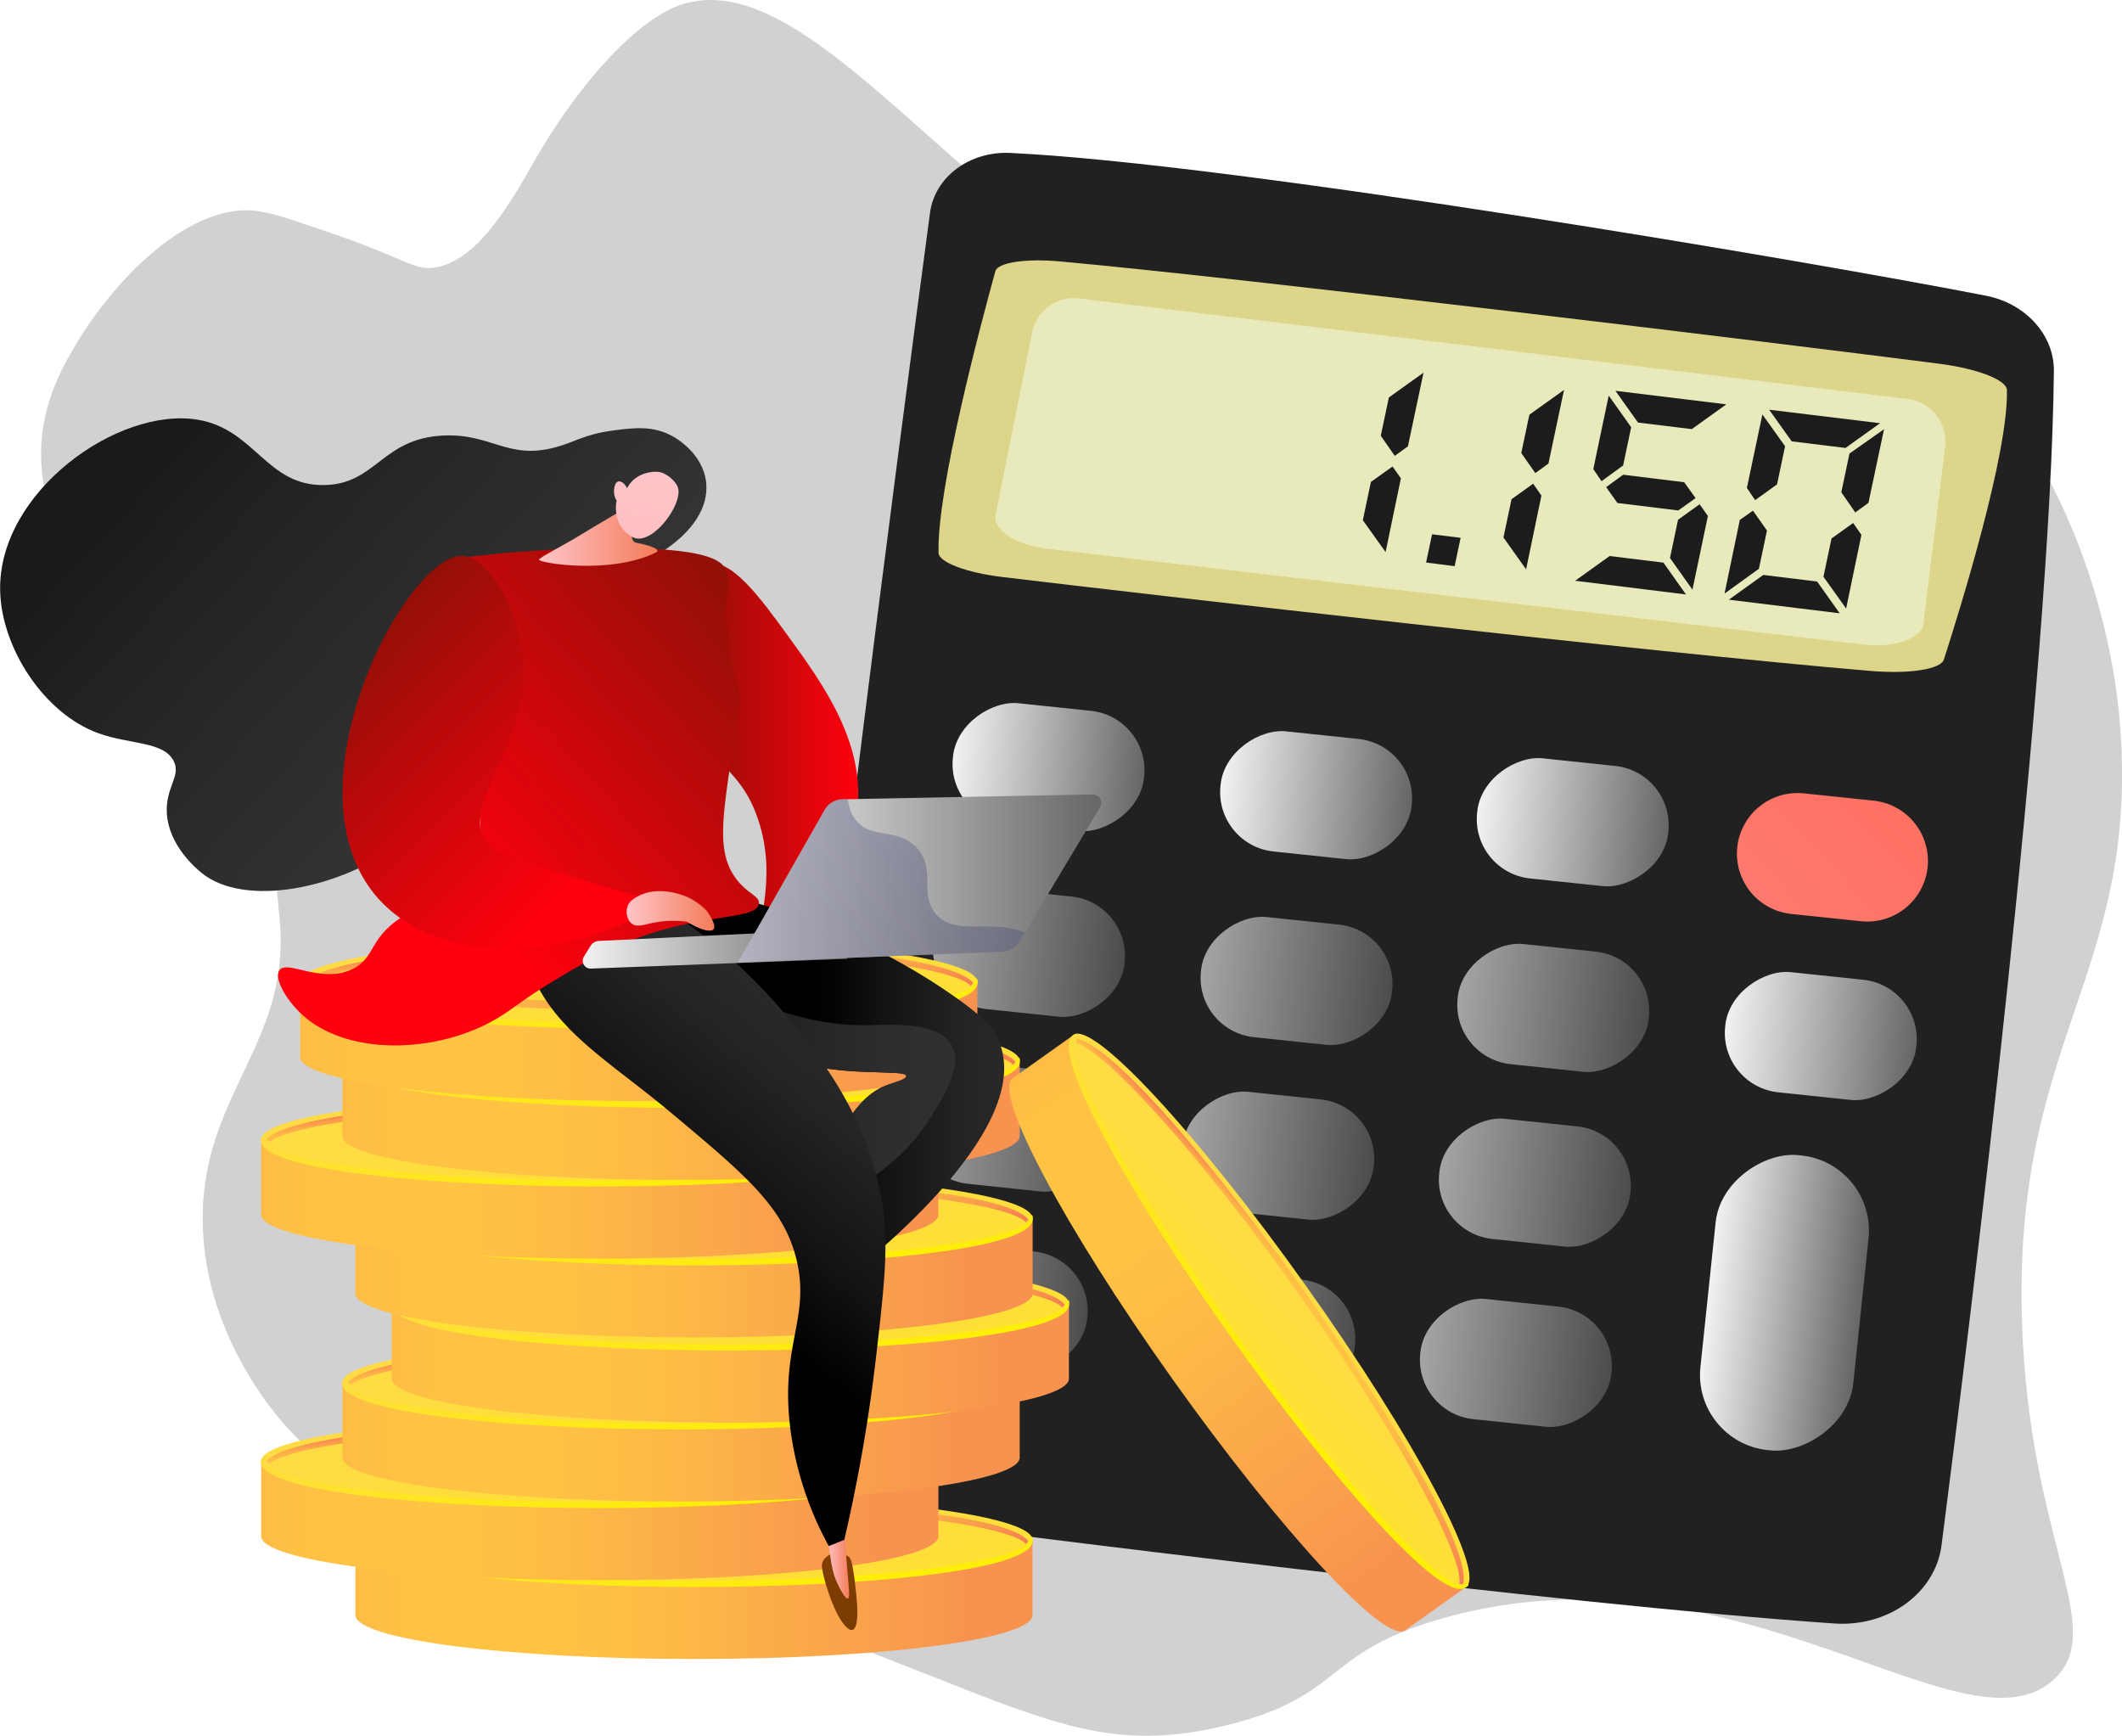 <svg xmlns="http://www.w3.org/2000/svg" xmlns:xlink="http://www.w3.org/1999/xlink" viewBox="0 0 872.05 713.23"><defs><linearGradient id="Nueva_muestra_de_degradado_9" x1="470.43" y1="498.21" x2="549.41" y2="498.21" gradientTransform="translate(1013.05 -28.34) rotate(90)" gradientUnits="userSpaceOnUse"><stop offset="0" stop-color="#f2f2f2"/><stop offset="1" stop-color="#666"/></linearGradient><linearGradient id="Nueva_muestra_de_degradado_9-2" x1="581" y1="498.21" x2="659.97" y2="498.21" gradientTransform="translate(1123.01 -127.35) rotate(90)" xlink:href="#Nueva_muestra_de_degradado_9"/><linearGradient id="Nueva_muestra_de_degradado_9-3" x1="687.05" y1="498.21" x2="766.02" y2="498.21" gradientTransform="translate(1228.48 -222.32) rotate(90)" xlink:href="#Nueva_muestra_de_degradado_9"/><linearGradient id="linear-gradient" x1="858.51" y1="472.69" x2="682.87" y2="679.79" gradientTransform="translate(59.79 -67.2) rotate(6)" gradientUnits="userSpaceOnUse"><stop offset="0" stop-color="#fe7062"/><stop offset="1" stop-color="#ff928e"/></linearGradient><linearGradient id="Nueva_muestra_de_degradado_9-4" x1="470.43" y1="574.93" x2="549.41" y2="574.93" gradientTransform="translate(1081.75 47.96) rotate(90)" xlink:href="#Nueva_muestra_de_degradado_9"/><linearGradient id="Nueva_muestra_de_degradado_9-5" x1="581" y1="574.93" x2="659.97" y2="574.93" gradientTransform="translate(1191.71 -51.05) rotate(90)" xlink:href="#Nueva_muestra_de_degradado_9"/><linearGradient id="Nueva_muestra_de_degradado_9-6" x1="687.05" y1="574.93" x2="766.02" y2="574.93" gradientTransform="translate(1297.18 -146.02) rotate(90)" xlink:href="#Nueva_muestra_de_degradado_9"/><linearGradient id="Nueva_muestra_de_degradado_9-7" x1="797.61" y1="574.93" x2="876.59" y2="574.93" gradientTransform="translate(1407.13 -245.03) rotate(90)" xlink:href="#Nueva_muestra_de_degradado_9"/><linearGradient id="Nueva_muestra_de_degradado_9-8" x1="470.43" y1="647.13" x2="549.41" y2="647.13" gradientTransform="translate(1146.4 119.77) rotate(90)" xlink:href="#Nueva_muestra_de_degradado_9"/><linearGradient id="Nueva_muestra_de_degradado_9-9" x1="581" y1="647.13" x2="659.97" y2="647.13" gradientTransform="translate(1256.36 20.76) rotate(90)" xlink:href="#Nueva_muestra_de_degradado_9"/><linearGradient id="Nueva_muestra_de_degradado_9-10" x1="687.05" y1="647.13" x2="766.02" y2="647.13" gradientTransform="translate(1361.83 -74.21) rotate(90)" xlink:href="#Nueva_muestra_de_degradado_9"/><linearGradient id="Nueva_muestra_de_degradado_9-11" x1="470.43" y1="721.59" x2="549.41" y2="721.59" gradientTransform="translate(1213.08 193.82) rotate(90)" xlink:href="#Nueva_muestra_de_degradado_9"/><linearGradient id="Nueva_muestra_de_degradado_9-12" x1="581" y1="721.59" x2="659.97" y2="721.59" gradientTransform="translate(1323.04 94.81) rotate(90)" xlink:href="#Nueva_muestra_de_degradado_9"/><linearGradient id="Nueva_muestra_de_degradado_9-13" x1="687.05" y1="721.59" x2="766.02" y2="721.59" gradientTransform="translate(1428.51 -0.15) rotate(90)" xlink:href="#Nueva_muestra_de_degradado_9"/><linearGradient id="Nueva_muestra_de_degradado_9-14" x1="802.13" y1="685.49" x2="865.31" y2="685.49" gradientTransform="translate(1502.78 -132.04) rotate(90)" xlink:href="#Nueva_muestra_de_degradado_9"/><linearGradient id="linear-gradient-2" x1="206.17" y1="823.62" x2="526.35" y2="823.62" gradientUnits="userSpaceOnUse"><stop offset="0" stop-color="#fcb148"/><stop offset="0.05" stop-color="#fdba46"/><stop offset="0.14" stop-color="#ffc244"/><stop offset="0.32" stop-color="#ffc444"/><stop offset="0.48" stop-color="#fdb946"/><stop offset="0.78" stop-color="#f99c4d"/><stop offset="0.87" stop-color="#f8924f"/><stop offset="1" stop-color="#f8924f"/></linearGradient><linearGradient id="linear-gradient-3" x1="283.79" y1="621.2" x2="300.67" y2="762.5" gradientUnits="userSpaceOnUse"><stop offset="0" stop-color="#ffdb44"/><stop offset="1" stop-color="#feef06"/></linearGradient><linearGradient id="linear-gradient-4" x1="366.99" y1="781.26" x2="372.18" y2="824.65" xlink:href="#linear-gradient-3"/><linearGradient id="linear-gradient-5" x1="-1332.62" y1="677.74" x2="-1327.45" y2="720.98" gradientTransform="translate(-960.75 1497.84) rotate(180)" gradientUnits="userSpaceOnUse"><stop offset="0" stop-color="#f36f56"/><stop offset="0.31" stop-color="#f99c4c"/><stop offset="0.55" stop-color="#fdb946"/><stop offset="0.68" stop-color="#ffc444"/><stop offset="0.8" stop-color="#ffc244"/><stop offset="0.87" stop-color="#feba46"/><stop offset="0.92" stop-color="#fcad49"/><stop offset="0.96" stop-color="#f99a4d"/><stop offset="1" stop-color="#f68252"/><stop offset="1" stop-color="#f57e53"/></linearGradient><linearGradient id="linear-gradient-6" x1="167.48" y1="791.2" x2="487.66" y2="791.2" xlink:href="#linear-gradient-2"/><linearGradient id="linear-gradient-7" x1="245.1" y1="588.78" x2="261.98" y2="730.08" xlink:href="#linear-gradient-3"/><linearGradient id="linear-gradient-8" x1="328.31" y1="748.84" x2="333.49" y2="792.23" xlink:href="#linear-gradient-3"/><linearGradient id="linear-gradient-9" x1="-1293.93" y1="710.16" x2="-1288.77" y2="753.4" xlink:href="#linear-gradient-5"/><linearGradient id="linear-gradient-10" x1="200.86" y1="758.88" x2="521.04" y2="758.88" xlink:href="#linear-gradient-2"/><linearGradient id="linear-gradient-11" x1="278.48" y1="556.45" x2="295.36" y2="697.76" xlink:href="#linear-gradient-3"/><linearGradient id="linear-gradient-12" x1="361.69" y1="716.51" x2="366.87" y2="759.91" xlink:href="#linear-gradient-3"/><linearGradient id="linear-gradient-13" x1="-1327.31" y1="742.48" x2="-1322.15" y2="785.72" xlink:href="#linear-gradient-5"/><linearGradient id="linear-gradient-14" x1="221.12" y1="726.46" x2="541.3" y2="726.46" xlink:href="#linear-gradient-2"/><linearGradient id="linear-gradient-15" x1="298.74" y1="524.03" x2="315.62" y2="665.34" xlink:href="#linear-gradient-3"/><linearGradient id="linear-gradient-16" x1="381.94" y1="684.09" x2="387.13" y2="727.49" xlink:href="#linear-gradient-3"/><linearGradient id="linear-gradient-17" x1="-1347.57" y1="774.9" x2="-1342.4" y2="818.14" xlink:href="#linear-gradient-5"/><linearGradient id="linear-gradient-18" x1="206.17" y1="691.48" x2="526.35" y2="691.48" xlink:href="#linear-gradient-2"/><linearGradient id="linear-gradient-19" x1="283.79" y1="489.06" x2="300.67" y2="630.36" xlink:href="#linear-gradient-3"/><linearGradient id="linear-gradient-20" x1="366.99" y1="649.11" x2="372.18" y2="692.51" xlink:href="#linear-gradient-3"/><linearGradient id="linear-gradient-21" x1="-1332.62" y1="809.88" x2="-1327.45" y2="853.12" xlink:href="#linear-gradient-5"/><linearGradient id="linear-gradient-22" x1="167.48" y1="659.06" x2="487.66" y2="659.06" xlink:href="#linear-gradient-2"/><linearGradient id="linear-gradient-23" x1="245.1" y1="456.64" x2="261.98" y2="597.94" xlink:href="#linear-gradient-3"/><linearGradient id="linear-gradient-24" x1="328.31" y1="616.69" x2="333.49" y2="660.09" xlink:href="#linear-gradient-3"/><linearGradient id="linear-gradient-25" x1="-1293.93" y1="842.3" x2="-1288.77" y2="885.54" xlink:href="#linear-gradient-5"/><linearGradient id="linear-gradient-26" x1="200.86" y1="626.74" x2="521.04" y2="626.74" xlink:href="#linear-gradient-2"/><linearGradient id="linear-gradient-27" x1="278.48" y1="424.31" x2="295.36" y2="565.62" xlink:href="#linear-gradient-3"/><linearGradient id="linear-gradient-28" x1="361.69" y1="584.37" x2="366.87" y2="627.76" xlink:href="#linear-gradient-3"/><linearGradient id="linear-gradient-29" x1="-1327.31" y1="874.62" x2="-1322.15" y2="917.87" xlink:href="#linear-gradient-5"/><linearGradient id="linear-gradient-30" x1="183.5" y1="594.32" x2="503.68" y2="594.32" xlink:href="#linear-gradient-2"/><linearGradient id="linear-gradient-31" x1="261.12" y1="391.89" x2="278" y2="533.2" xlink:href="#linear-gradient-3"/><linearGradient id="linear-gradient-32" x1="344.33" y1="551.95" x2="349.51" y2="595.34" xlink:href="#linear-gradient-3"/><linearGradient id="linear-gradient-33" x1="-1309.95" y1="907.04" x2="-1304.79" y2="950.29" xlink:href="#linear-gradient-5"/><linearGradient id="linear-gradient-34" x1="185.73" y1="252.97" x2="505.91" y2="252.97" gradientTransform="matrix(0.58, 0.81, -0.81, 0.58, 589.96, 288.43)" xlink:href="#linear-gradient-2"/><linearGradient id="linear-gradient-35" x1="347.29" y1="216.9" x2="364.17" y2="358.19" gradientTransform="matrix(0.58, 0.81, -0.81, 0.58, 589.96, 288.43)" xlink:href="#linear-gradient-3"/><linearGradient id="linear-gradient-36" x1="346.56" y1="210.6" x2="351.74" y2="253.99" gradientTransform="matrix(0.58, 0.81, -0.81, 0.58, 589.96, 288.43)" xlink:href="#linear-gradient-3"/><linearGradient id="linear-gradient-37" x1="-1311.62" y1="1247.94" x2="-1306.45" y2="1291.18" gradientTransform="matrix(-0.58, -0.81, 0.81, -0.58, -1186.78, 373.85)" xlink:href="#linear-gradient-5"/><linearGradient id="Nueva_muestra_de_degradado_2" x1="-4171.2" y1="474.97" x2="-4097.27" y2="474.97" gradientTransform="matrix(-1, 0, 0, 1, -3734.54, 0)" gradientUnits="userSpaceOnUse"><stop offset="0" stop-color="#ff000e"/><stop offset="1" stop-color="#881106"/></linearGradient><linearGradient id="Nueva_muestra_de_degradado_4" x1="-3296.92" y1="613.77" x2="-3153.56" y2="613.77" gradientTransform="matrix(-1, 0, 0, 1, -2732.95, 0)" gradientUnits="userSpaceOnUse"><stop offset="0" stop-color="#313131"/><stop offset="0.32" stop-color="#2e2e2e"/><stop offset="0.58" stop-color="#242424"/><stop offset="0.81" stop-color="#131313"/><stop offset="1"/></linearGradient><linearGradient id="Nueva_muestra_de_degradado_19" x1="3609.72" y1="-224.95" x2="3615.92" y2="-113.41" gradientTransform="matrix(0.96, 0.29, -0.29, 0.96, -3077.54, -65.74)" gradientUnits="userSpaceOnUse"><stop offset="0" stop-color="#943e00"/><stop offset="1" stop-color="#6a3b00"/></linearGradient><linearGradient id="Nueva_muestra_de_degradado_4-2" x1="-3229.53" y1="619.16" x2="-3086.17" y2="619.16" xlink:href="#Nueva_muestra_de_degradado_4"/><linearGradient id="Nueva_muestra_de_degradado_1" x1="423.6" y1="806.41" x2="432.92" y2="806.41" gradientUnits="userSpaceOnUse"><stop offset="0" stop-color="#ffc4c9"/><stop offset="1" stop-color="#f37c59"/></linearGradient><linearGradient id="Nueva_muestra_de_degradado_4-3" x1="-3220.37" y1="524.76" x2="-3091.83" y2="680.94" xlink:href="#Nueva_muestra_de_degradado_4"/><linearGradient id="Nueva_muestra_de_degradado_17" x1="-2847.01" y1="206.56" x2="-3017.01" y2="348.92" gradientTransform="matrix(-1, -0.05, -0.05, 1, -2703.98, -41.42)" gradientUnits="userSpaceOnUse"><stop offset="0.19" stop-color="#1a1a1a"/><stop offset="0.37" stop-color="#212121"/><stop offset="0.99" stop-color="#333"/></linearGradient><linearGradient id="Nueva_muestra_de_degradado_2-2" x1="265.85" y1="529.39" x2="403.91" y2="405.26" gradientTransform="matrix(1, 0, 0, 1, 0, 0)" xlink:href="#Nueva_muestra_de_degradado_2"/><linearGradient id="Nueva_muestra_de_degradado_1-2" x1="305.43" y1="386.9" x2="354.11" y2="386.9" xlink:href="#Nueva_muestra_de_degradado_1"/><linearGradient id="Nueva_muestra_de_degradado_1-3" x1="351.03" y1="361.19" x2="273.65" y2="732.62" xlink:href="#Nueva_muestra_de_degradado_1"/><linearGradient id="Nueva_muestra_de_degradado_2-3" x1="270.39" y1="534.43" x2="408.45" y2="410.31" gradientTransform="matrix(1, 0, 0, 1, 0, 0)" xlink:href="#Nueva_muestra_de_degradado_2"/><linearGradient id="Nueva_muestra_de_degradado_9-15" x1="323.42" y1="556.27" x2="432.14" y2="556.27" gradientTransform="matrix(1, 0, 0, 1, 0, 0)" xlink:href="#Nueva_muestra_de_degradado_9"/><linearGradient id="Nueva_muestra_de_degradado_9-16" x1="387.26" y1="527.28" x2="536.47" y2="527.28" gradientTransform="matrix(1, 0, 0, 1, 0, 0)" xlink:href="#Nueva_muestra_de_degradado_9"/><linearGradient id="linear-gradient-38" x1="-1391.38" y1="487.69" x2="-1320.1" y2="558.4" gradientTransform="matrix(-1, 0, 0, 1, -889.72, 0)" gradientUnits="userSpaceOnUse"><stop offset="0" stop-color="#444b8c"/><stop offset="1" stop-color="#26264f"/></linearGradient><linearGradient id="Nueva_muestra_de_degradado_2-4" x1="323.06" y1="528.46" x2="217.63" y2="424.72" gradientTransform="matrix(1, 0, 0, 1, 0, 0)" xlink:href="#Nueva_muestra_de_degradado_2"/><linearGradient id="Nueva_muestra_de_degradado_1-4" x1="341.45" y1="540.65" x2="377.49" y2="540.65" xlink:href="#Nueva_muestra_de_degradado_1"/></defs><g style="isolation:isolate"><g id="Capa_1" data-name="Capa 1"><path d="M364.08,168.21c-16.32,5.24-40.72,29.07-62.12,67.07-14.15,25.12-25.21,37.92-38.2,40.82-8.89,2-12.89-3.28-41-13-18.12-6.27-27.18-9.41-33.89-10.15-28.11-3.09-61.48,30.43-78.77,63.91-31.66,61.32,23.81,109,75.22,183.71,13.38,19.45,12,29.84,13.3,41.06,6,51.67-30,72.2-31.35,122.58-1.16,43.16,24,75.55,29,82,27.41,35.31,64.15,42.12,121,58,176.9,49.42,198.66,88.89,271,71,48.67-12,38.63-29.85,89-44,121.41-34.1,214.67,59.59,251,25,21.21-20.19-8.47-54.15-13-138-6.67-123.44,47.66-149.25,40-253-4.56-61.71-37-145.55-99-172-68.58-29.26-104.32,41.2-199.29,34C510.79,316.17,430.4,146.91,364.08,168.21Z" transform="translate(-83.94 -166.36)" style="fill:#d1d1d1"/><path d="M466.14,253.76c-12,89.77-52.8,399.46-60.46,509.91-.81,11.71,8.76,22.17,21.89,23.94,64.93,8.73,303.19,38.61,410.14,45.85C860,835,879.3,820.91,881.83,801.3,894,707,926.79,441.76,928,318.78c.14-14.73-11.57-27.71-27.87-30.9-70.27-13.73-308.45-54.29-401-58.68C482.37,228.41,468.1,239.08,466.14,253.76Z" transform="translate(-83.94 -166.36)" style="fill:#212121"/><path d="M493,277.79c-5.72,20.67-24.14,89.52-23.35,115.77.12,3.84,11.43,8.12,26.15,9.89,60.6,7.29,267.48,31.07,356.7,38.59,16.06,1.36,29-.64,30.29-4.67,6.77-21,26.57-84.81,25.9-110.76-.11-4.14-12.1-8.77-27.93-10.81-65.51-8.41-285.18-35.14-361-42C505.59,272.48,494,274.21,493,277.79Z" transform="translate(-83.94 -166.36)" style="fill:#ddd58a"/><path d="M879.65,336.91a17.58,17.58,0,0,0-11.72-6.61L527.4,289a17.57,17.57,0,0,0-19.33,14l-15,74.93c-1.23,6.13,8.42,12.42,21.4,13.94l334.92,39.31c13,1.52,24.2-2.3,25-8.48l8.94-72.84A17.6,17.6,0,0,0,879.65,336.91Z" transform="translate(-83.94 -166.36)" style="fill:#e8eabb"/><rect x="490.02" y="442.09" width="49.64" height="78.97" rx="24.51" transform="translate(-101.86 776.9) rotate(-84)" style="fill:url(#Nueva_muestra_de_degradado_9)"/><rect x="599.98" y="453.65" width="49.64" height="78.97" rx="24.51" transform="translate(-14.88 896.6) rotate(-84)" style="fill:url(#Nueva_muestra_de_degradado_9-2)"/><rect x="705.45" y="464.73" width="49.64" height="78.97" rx="24.51" transform="translate(68.54 1011.42) rotate(-84)" style="fill:url(#Nueva_muestra_de_degradado_9-3)"/><path d="M876.1,522.73a24.92,24.92,0,0,1-27.38,22.17l-28.67-3a24.92,24.92,0,0,1-22.17-27.38h0a24.91,24.91,0,0,1,27.37-22.16l28.68,3a24.92,24.92,0,0,1,22.17,27.37Z" transform="translate(-83.94 -166.36)" style="fill:url(#linear-gradient)"/><rect x="482" y="518.39" width="49.64" height="78.97" rx="24.51" transform="translate(-184.92 837.25) rotate(-84)" style="opacity:0.63;fill:url(#Nueva_muestra_de_degradado_9-4)"/><rect x="591.96" y="529.94" width="49.64" height="78.97" rx="24.51" transform="translate(-97.95 956.95) rotate(-84)" style="opacity:0.63;fill:url(#Nueva_muestra_de_degradado_9-5)"/><rect x="697.43" y="541.03" width="49.64" height="78.97" rx="24.51" transform="translate(-14.52 1071.77) rotate(-84)" style="opacity:0.63;fill:url(#Nueva_muestra_de_degradado_9-6)"/><rect x="807.39" y="552.59" width="49.64" height="78.97" rx="24.51" transform="translate(72.45 1191.48) rotate(-84)" style="fill:url(#Nueva_muestra_de_degradado_9-7)"/><rect x="474.45" y="590.2" width="49.64" height="78.97" rx="24.51" transform="translate(-263.09 894.04) rotate(-84)" style="opacity:0.63;fill:url(#Nueva_muestra_de_degradado_9-8)"/><rect x="584.41" y="601.75" width="49.64" height="78.97" rx="24.51" transform="translate(-176.12 1013.75) rotate(-84)" style="opacity:0.63;fill:url(#Nueva_muestra_de_degradado_9-9)"/><rect x="689.88" y="612.84" width="49.64" height="78.97" rx="24.51" transform="translate(-92.7 1128.57) rotate(-84)" style="opacity:0.63;fill:url(#Nueva_muestra_de_degradado_9-10)"/><rect x="466.67" y="664.25" width="49.64" height="78.97" rx="24.51" transform="translate(-343.71 952.62) rotate(-84)" style="opacity:0.63;fill:url(#Nueva_muestra_de_degradado_9-11)"/><rect x="576.63" y="675.81" width="49.64" height="78.97" rx="24.51" transform="translate(-256.74 1072.32) rotate(-84)" style="opacity:0.63;fill:url(#Nueva_muestra_de_degradado_9-12)"/><rect x="682.1" y="686.89" width="49.64" height="78.97" rx="24.51" transform="translate(-173.32 1187.14) rotate(-84)" style="opacity:0.63;fill:url(#Nueva_muestra_de_degradado_9-13)"/><rect x="756.36" y="670.09" width="121.85" height="63.18" rx="31.02" transform="translate(-49.92 1274.78) rotate(-84)" style="fill:url(#Nueva_muestra_de_degradado_9-14)"/><path d="M659.64,362.92l-6.28,30.29L644,380.12l3.33-15.73,8.88-6.35Zm-8.26-17.5,3.32-15.74,14.24-10.18-6.4,30.26-5.41,3.92Z" transform="translate(-83.94 -166.36)" style="fill:#1c1c1c"/><path d="M670,397.51l2.46-11.6,11.73,1.44L681.73,399Z" transform="translate(-83.94 -166.36)" style="fill:#1c1c1c"/><path d="M717.39,370,711.1,400.3l-9.31-13.09,3.33-15.73,8.88-6.36Zm-8.27-17.5,3.33-15.74,14.23-10.18-6.39,30.26-5.41,3.92Z" transform="translate(-83.94 -166.36)" style="fill:#1c1c1c"/><path d="M776.81,410.63,731.25,405l14.18-10.16,22.11,2.71Zm-38.09-51.51,6.33-30.21,9.23,13-3.3,15.7-8.89,6.47Zm37.34,5.39,4.7,6.53-7.15,5.07-25-3.07L744,366.52l7-5.09Zm17.33-32L779.2,342.68,757.09,340l-9.27-13.05Zm-7.58,45.89-6.35,30.25-9.23-13,3.31-15.73,8.87-6.36Z" transform="translate(-83.94 -166.36)" style="fill:#1c1c1c"/><path d="M810.09,384.37l-3.32,15.71-14.12,10.18L798.93,380l5.4-3.8Zm29.88,34-45.56-5.59,14.18-10.17,22.11,2.71Zm-38.14-51.51,6.38-30.2,9.32,13.05-3.31,15.7-9,6.45Zm54.72-26.6-14.19,10.17-22.11-2.72-9.27-13Zm-7.65,45.88-6.28,30.26-9.32-13.05,3.32-15.73,8.89-6.36Zm-8.27-17.5L844,352.72l14.2-10L851.79,373l-5.41,3.92Z" transform="translate(-83.94 -166.36)" style="fill:#1c1c1c"/><path d="M230,799.16V830c0,10,62.3,18.06,139.15,18.06S508.27,840,508.27,830V799.16Z" transform="translate(-83.94 -166.36)" style="fill:url(#linear-gradient-2)"/><ellipse cx="285.17" cy="632.8" rx="139.16" ry="18.06" style="fill:url(#linear-gradient-3)"/><path d="M369.11,818.47c-68.06,0-139.23-6.51-139.23-19,0-.69.24-1.9.93-1.9s.39.94.39,1.63c0,8,56.64,16.81,137.91,16.81S507,807.11,507,799.16c0-.69.12-1.33.81-1.33s.52.92.52,1.61C508.35,812,437.18,818.47,369.11,818.47Z" transform="translate(-83.94 -166.36)" style="fill:url(#linear-gradient-4)"/><path d="M356,800.17c1.37-.95,2.82-1.88,4.38-2.8a27.2,27.2,0,0,1,6-2.49,57.37,57.37,0,0,1,9.17-1.82,118.79,118.79,0,0,1,13.74-.74q8.07,0,15.14.52a102.31,102.31,0,0,1,12.46,1.64,38.74,38.74,0,0,1,8.74,2.72q3.36,1.62,4,3.7l15.67.16a15.47,15.47,0,0,1,3,.28c.88.18,1.3.4,1.3.68v1.29l-20.14-.2q-1.07,2.37-5.4,4.34A55,55,0,0,1,413,810.86l-7.34-1a8.38,8.38,0,0,1-1.62-.39c-.42-.15-.62-.32-.63-.5s.57-.53,1.71-.85,2.41-.71,3.84-1.18a39.45,39.45,0,0,0,4.2-1.67,5.66,5.66,0,0,0,2.76-2.29l-47.55-.47a44.1,44.1,0,0,1-4.19,2.71,27.39,27.39,0,0,1-6.17,2.4,65.21,65.21,0,0,1-9.57,1.73A136.25,136.25,0,0,1,334,810c-4.36,0-8.6-.14-12.76-.49A86.75,86.75,0,0,1,310.15,808a34.51,34.51,0,0,1-7.94-2.6c-2.06-1-3.22-2.22-3.46-3.56l-12.9-.13a17.47,17.47,0,0,1-3.05-.27c-.89-.17-1.34-.4-1.34-.69v-1.29l17.64.17c.78-1.36,2.38-2.55,4.82-3.55a55.82,55.82,0,0,1,8.95-2.7l5.91.81c1.79.26,2.68.55,2.69.89,0,.18-.37.41-1.11.68l-2.65,1a24.13,24.13,0,0,0-2.93,1.33,6,6,0,0,0-2.15,1.72Zm-43.51,1.76a4.72,4.72,0,0,0,2.35,2.18,18.41,18.41,0,0,0,4.48,1.52,47.28,47.28,0,0,0,6,.87q3.36.27,7,.26,4.27,0,7.47-.37a44.25,44.25,0,0,0,5.59-.95,26,26,0,0,0,4.21-1.39,23.53,23.53,0,0,0,3.21-1.72ZM416,800.77a4.88,4.88,0,0,0-2.56-2.25,23,23,0,0,0-5.16-1.63,57.91,57.91,0,0,0-7.3-1q-4.17-.31-9.19-.3a72,72,0,0,0-7.69.4,40.06,40.06,0,0,0-5.59,1,20.3,20.3,0,0,0-4,1.48,28.41,28.41,0,0,0-3.08,1.82Z" transform="translate(-83.94 -166.36)" style="fill:#fcb048"/><path d="M369.13,783.06c-62,0-126.65,5.46-137,16a12.71,12.71,0,0,1,1.13,1.19c8.71-7.34,62-14.73,135.85-14.73,75.7,0,129.9,7.77,136.46,15.29a14.62,14.62,0,0,1,1-1.18C498.1,788.72,432.28,783.06,369.13,783.06Z" transform="translate(-83.94 -166.36)" style="fill:url(#linear-gradient-5)"/><path d="M191.27,766.74v30.87c0,10,62.31,18.06,139.16,18.06s139.15-8.09,139.15-18.06V766.74Z" transform="translate(-83.94 -166.36)" style="fill:url(#linear-gradient-6)"/><ellipse cx="246.49" cy="600.38" rx="139.16" ry="18.06" style="fill:url(#linear-gradient-7)"/><path d="M330.43,786.05c-68.06,0-139.24-6.51-139.24-19,0-.69.25-1.9.94-1.9s.39.94.39,1.63c0,8,56.64,16.81,137.91,16.81s137.91-8.86,137.91-16.81c0-.69.12-1.33.8-1.33s.53.92.53,1.61C469.67,779.55,398.49,786.05,330.43,786.05Z" transform="translate(-83.94 -166.36)" style="fill:url(#linear-gradient-8)"/><path d="M317.28,767.75c1.37-1,2.82-1.88,4.37-2.8a27.41,27.41,0,0,1,6-2.49,57.6,57.6,0,0,1,9.17-1.82,118.79,118.79,0,0,1,13.74-.74q8.07,0,15.15.52a101.86,101.86,0,0,1,12.45,1.64,38.68,38.68,0,0,1,8.75,2.72c2.23,1.08,3.57,2.31,4,3.7l15.66.16a15.58,15.58,0,0,1,3,.28c.87.18,1.3.4,1.3.68v1.29l-20.14-.2q-1.05,2.37-5.4,4.34a54.86,54.86,0,0,1-11,3.41l-7.34-1a8,8,0,0,1-1.62-.39c-.42-.15-.63-.32-.63-.5s.57-.53,1.7-.85,2.42-.71,3.84-1.18a38.78,38.78,0,0,0,4.21-1.67,5.71,5.71,0,0,0,2.76-2.29l-47.55-.47a45.63,45.63,0,0,1-4.2,2.71,27,27,0,0,1-6.17,2.4,65.3,65.3,0,0,1-9.56,1.73,136.46,136.46,0,0,1-14.43.7c-4.36,0-8.6-.14-12.75-.49a86.75,86.75,0,0,1-11.07-1.58,34.6,34.6,0,0,1-8-2.6q-3.09-1.55-3.45-3.56l-12.9-.13a17.29,17.29,0,0,1-3-.27c-.89-.17-1.34-.4-1.34-.69V767l17.64.17c.78-1.36,2.37-2.55,4.82-3.55a55.2,55.2,0,0,1,8.95-2.7l5.9.81c1.8.26,2.69.55,2.69.89,0,.18-.36.41-1.1.68l-2.65,1a24.27,24.27,0,0,0-2.94,1.33,6.1,6.1,0,0,0-2.15,1.72Zm-43.51,1.76a4.65,4.65,0,0,0,2.34,2.18,18.71,18.71,0,0,0,4.48,1.52,47.81,47.81,0,0,0,6,.87c2.25.18,4.59.27,7,.26q4.29,0,7.48-.37a44.57,44.57,0,0,0,5.59-1,25.82,25.82,0,0,0,4.2-1.39,23.09,23.09,0,0,0,3.22-1.72Zm103.5-1.16a4.85,4.85,0,0,0-2.56-2.25,22.86,22.86,0,0,0-5.15-1.63,58.08,58.08,0,0,0-7.31-1q-4.15-.32-9.18-.3a72.25,72.25,0,0,0-7.7.4,40.33,40.33,0,0,0-5.59,1,20.42,20.42,0,0,0-4,1.48,27.48,27.48,0,0,0-3.08,1.82Z" transform="translate(-83.94 -166.36)" style="fill:#fcb048"/><path d="M330.45,750.64c-62.05,0-126.65,5.46-137,16a11.53,11.53,0,0,1,1.13,1.19c8.71-7.34,62.06-14.73,135.86-14.73,75.69,0,129.89,7.77,136.46,15.29a12.91,12.91,0,0,1,1-1.18C459.41,756.3,393.6,750.64,330.45,750.64Z" transform="translate(-83.94 -166.36)" style="fill:url(#linear-gradient-9)"/><path d="M224.65,734.42v30.86c0,10,62.31,18.06,139.16,18.06S503,775.26,503,765.28V734.42Z" transform="translate(-83.94 -166.36)" style="fill:url(#linear-gradient-10)"/><ellipse cx="279.87" cy="568.06" rx="139.16" ry="18.06" style="fill:url(#linear-gradient-11)"/><path d="M363.81,753.72c-68.06,0-139.24-6.5-139.24-19,0-.69.25-1.9.94-1.9s.39,1,.39,1.64c0,8,56.64,16.81,137.91,16.81s137.91-8.86,137.91-16.81c0-.69.11-1.34.8-1.34s.53.92.53,1.61C503.05,747.23,431.87,753.72,363.81,753.72Z" transform="translate(-83.94 -166.36)" style="fill:url(#linear-gradient-12)"/><path d="M350.66,735.42q2-1.41,4.37-2.79a27.88,27.88,0,0,1,6-2.5,57.72,57.72,0,0,1,9.17-1.81,114.46,114.46,0,0,1,13.74-.74q8.07,0,15.15.51a103.71,103.71,0,0,1,12.45,1.65,38.72,38.72,0,0,1,8.75,2.71c2.23,1.08,3.57,2.31,4,3.71l15.66.15a15.58,15.58,0,0,1,3,.28c.87.18,1.3.41,1.3.68v1.29l-20.14-.19q-1.07,2.37-5.4,4.33a54.13,54.13,0,0,1-11.05,3.41l-7.33-1a8.85,8.85,0,0,1-1.62-.38c-.42-.16-.63-.32-.63-.51s.57-.53,1.7-.85,2.42-.71,3.84-1.18a38.71,38.71,0,0,0,4.21-1.66,5.68,5.68,0,0,0,2.75-2.29L363,737.75a45.63,45.63,0,0,1-4.2,2.71,27.71,27.71,0,0,1-6.17,2.39,64,64,0,0,1-9.56,1.73,136.26,136.26,0,0,1-14.43.71c-4.36,0-8.6-.15-12.76-.5a86.84,86.84,0,0,1-11.06-1.58,34.12,34.12,0,0,1-8-2.6q-3.09-1.54-3.45-3.56l-12.9-.13a17.29,17.29,0,0,1-3.05-.27c-.89-.17-1.34-.4-1.34-.68v-1.29l17.64.16c.78-1.36,2.37-2.54,4.82-3.55a54.28,54.28,0,0,1,8.95-2.69l5.9.81c1.8.25,2.69.55,2.69.88s-.36.41-1.1.68l-2.65,1a22.76,22.76,0,0,0-2.94,1.32,6.33,6.33,0,0,0-2.15,1.72Zm-43.51,1.76a4.62,4.62,0,0,0,2.34,2.19,18.73,18.73,0,0,0,4.48,1.51,44.43,44.43,0,0,0,6,.87c2.25.19,4.59.27,7,.26a72.76,72.76,0,0,0,7.48-.37,42.81,42.81,0,0,0,5.59-.95,25.86,25.86,0,0,0,4.2-1.38,23.09,23.09,0,0,0,3.22-1.72ZM410.65,736a4.86,4.86,0,0,0-2.56-2.26,23.42,23.42,0,0,0-5.15-1.62,56.3,56.3,0,0,0-7.31-1q-4.15-.33-9.18-.3a69.56,69.56,0,0,0-7.7.4,40.44,40.44,0,0,0-5.59,1,20.4,20.4,0,0,0-4,1.49,27.44,27.44,0,0,0-3.08,1.81Z" transform="translate(-83.94 -166.36)" style="fill:#fcb048"/><path d="M363.83,718.31c-62.05,0-126.65,5.46-137,16a11.53,11.53,0,0,1,1.13,1.19c8.71-7.34,62.06-14.73,135.86-14.73,75.69,0,129.89,7.78,136.46,15.3a11.7,11.7,0,0,1,1-1.18C492.79,724,427,718.31,363.83,718.31Z" transform="translate(-83.94 -166.36)" style="fill:url(#linear-gradient-13)"/><path d="M244.91,702v30.86c0,10,62.3,18.06,139.15,18.06s139.16-8.08,139.16-18.06V702Z" transform="translate(-83.94 -166.36)" style="fill:url(#linear-gradient-14)"/><ellipse cx="300.12" cy="535.64" rx="139.15" ry="18.06" style="fill:url(#linear-gradient-15)"/><path d="M384.06,721.3c-68.06,0-139.23-6.5-139.23-19,0-.69.24-1.9.93-1.9s.39.95.39,1.64c0,8,56.64,16.81,137.91,16.81S522,710,522,702c0-.69.12-1.34.81-1.34s.52.92.52,1.61C523.3,714.81,452.13,721.3,384.06,721.3Z" transform="translate(-83.94 -166.36)" style="fill:url(#linear-gradient-16)"/><path d="M370.91,703c1.37-.94,2.82-1.87,4.38-2.79a27.88,27.88,0,0,1,6-2.5,57.49,57.49,0,0,1,9.17-1.81,114.46,114.46,0,0,1,13.74-.74c5.38,0,10.42.14,15.15.51a104.26,104.26,0,0,1,12.45,1.65,38.78,38.78,0,0,1,8.74,2.71c2.24,1.08,3.57,2.31,4,3.71l15.67.15a15.47,15.47,0,0,1,3,.28c.88.18,1.3.41,1.3.68v1.29L444.36,706q-1.07,2.37-5.4,4.33a54.33,54.33,0,0,1-11,3.41l-7.34-1a9.27,9.27,0,0,1-1.62-.38c-.42-.16-.62-.32-.62-.51s.56-.53,1.7-.85,2.41-.71,3.84-1.18a39.37,39.37,0,0,0,4.2-1.66,5.71,5.71,0,0,0,2.76-2.29l-47.54-.47a45.63,45.63,0,0,1-4.2,2.71,27.91,27.91,0,0,1-6.17,2.39,63.91,63.91,0,0,1-9.57,1.73,135.9,135.9,0,0,1-14.42.71c-4.36,0-8.6-.15-12.76-.5a87,87,0,0,1-11.07-1.58,34,34,0,0,1-7.94-2.6c-2.06-1-3.22-2.22-3.46-3.56l-12.9-.13a17.26,17.26,0,0,1-3-.27c-.89-.17-1.35-.4-1.35-.69v-1.29l17.64.17c.78-1.36,2.38-2.54,4.82-3.55a54.89,54.89,0,0,1,8.95-2.69l5.91.81c1.79.25,2.68.55,2.69.88s-.37.41-1.11.68l-2.65,1a22.63,22.63,0,0,0-2.93,1.32,6.24,6.24,0,0,0-2.15,1.72Zm-43.51,1.76a4.69,4.69,0,0,0,2.35,2.19,18.43,18.43,0,0,0,4.48,1.51,44,44,0,0,0,6,.87c2.24.19,4.59.27,7,.26a72.7,72.7,0,0,0,7.47-.37,42.52,42.52,0,0,0,5.59-1,27,27,0,0,0,4.21-1.38,23.53,23.53,0,0,0,3.21-1.72Zm103.51-1.15a4.9,4.9,0,0,0-2.56-2.26,23.53,23.53,0,0,0-5.16-1.62,56.12,56.12,0,0,0-7.3-1c-2.77-.22-5.84-.32-9.19-.3a69.51,69.51,0,0,0-7.69.4,40.17,40.17,0,0,0-5.59,1,20.51,20.51,0,0,0-4,1.49,28.37,28.37,0,0,0-3.08,1.81Z" transform="translate(-83.94 -166.36)" style="fill:#fcb048"/><path d="M384.08,685.89c-62,0-126.65,5.46-137,16a12.71,12.71,0,0,1,1.13,1.19c8.71-7.34,62-14.73,135.85-14.73,75.7,0,129.9,7.78,136.46,15.3a13.09,13.09,0,0,1,1-1.18C513.05,691.55,447.23,685.89,384.08,685.89Z" transform="translate(-83.94 -166.36)" style="fill:url(#linear-gradient-17)"/><path d="M230,667v30.86c0,10,62.3,18.06,139.15,18.06s139.16-8.08,139.16-18.06V667Z" transform="translate(-83.94 -166.36)" style="fill:url(#linear-gradient-18)"/><ellipse cx="285.17" cy="500.66" rx="139.16" ry="18.06" style="fill:url(#linear-gradient-19)"/><path d="M369.11,686.32c-68.06,0-139.23-6.5-139.23-19,0-.69.24-1.9.93-1.9s.39,1,.39,1.64c0,8,56.64,16.81,137.91,16.81S507,675,507,667c0-.69.12-1.34.81-1.34s.52.92.52,1.61C508.35,679.83,437.18,686.32,369.11,686.32Z" transform="translate(-83.94 -166.36)" style="fill:url(#linear-gradient-20)"/><path d="M356,668c1.37-.95,2.82-1.88,4.38-2.8a27.2,27.2,0,0,1,6-2.49,56.28,56.28,0,0,1,9.17-1.82,116.58,116.58,0,0,1,13.74-.74q8.07,0,15.14.51a104.17,104.17,0,0,1,12.46,1.65,38.78,38.78,0,0,1,8.74,2.71q3.36,1.62,4,3.71l15.67.16a14.72,14.72,0,0,1,3,.28c.88.17,1.3.4,1.3.67v1.29L429.41,671c-.71,1.58-2.51,3-5.4,4.34a55,55,0,0,1-11.05,3.4l-7.34-1a9.27,9.27,0,0,1-1.62-.38c-.42-.15-.62-.32-.63-.51s.57-.53,1.71-.84,2.41-.72,3.84-1.19a39.37,39.37,0,0,0,4.2-1.66,5.71,5.71,0,0,0,2.76-2.29l-47.55-.47a44.1,44.1,0,0,1-4.19,2.71,27.42,27.42,0,0,1-6.17,2.39,63.91,63.91,0,0,1-9.57,1.73,135.9,135.9,0,0,1-14.42.71c-4.36,0-8.6-.15-12.76-.5a86.87,86.87,0,0,1-11.07-1.57,35,35,0,0,1-7.94-2.6c-2.06-1-3.22-2.22-3.46-3.57l-12.9-.13a15.73,15.73,0,0,1-3.05-.27c-.89-.17-1.34-.4-1.34-.68v-1.29l17.64.17c.78-1.36,2.38-2.55,4.82-3.56a55.89,55.89,0,0,1,8.95-2.69l5.91.81c1.79.25,2.68.55,2.69.89,0,.18-.37.41-1.11.68l-2.65,1a24.07,24.07,0,0,0-2.93,1.32,6.24,6.24,0,0,0-2.15,1.72Zm-43.51,1.75A4.69,4.69,0,0,0,314.8,672a18,18,0,0,0,4.48,1.51,44,44,0,0,0,6,.87c2.24.19,4.59.27,7,.26a72.7,72.7,0,0,0,7.47-.37,42.63,42.63,0,0,0,5.59-.94,26,26,0,0,0,4.21-1.39,23.53,23.53,0,0,0,3.21-1.72ZM416,668.63a4.84,4.84,0,0,0-2.56-2.25,23,23,0,0,0-5.16-1.63,56.12,56.12,0,0,0-7.3-1c-2.78-.22-5.84-.31-9.19-.3a72,72,0,0,0-7.69.4,38.64,38.64,0,0,0-5.59,1,20.3,20.3,0,0,0-4,1.48,28.41,28.41,0,0,0-3.08,1.82Z" transform="translate(-83.94 -166.36)" style="fill:#fcb048"/><path d="M369.13,650.91c-62,0-126.65,5.46-137,16a14.08,14.08,0,0,1,1.13,1.19c8.71-7.34,62-14.72,135.85-14.72,75.7,0,129.9,7.77,136.46,15.29a14.62,14.62,0,0,1,1-1.18C498.1,656.58,432.28,650.91,369.13,650.91Z" transform="translate(-83.94 -166.36)" style="fill:url(#linear-gradient-21)"/><path d="M191.27,634.6v30.86c0,10,62.31,18.06,139.16,18.06s139.15-8.08,139.15-18.06V634.6Z" transform="translate(-83.94 -166.36)" style="fill:url(#linear-gradient-22)"/><ellipse cx="246.49" cy="468.24" rx="139.16" ry="18.06" style="fill:url(#linear-gradient-23)"/><path d="M330.43,653.9c-68.06,0-139.24-6.5-139.24-19,0-.69.25-1.9.94-1.9s.39.95.39,1.64c0,7.95,56.64,16.81,137.91,16.81s137.91-8.86,137.91-16.81c0-.69.12-1.34.8-1.34s.53.92.53,1.61C469.67,647.41,398.49,653.9,330.43,653.9Z" transform="translate(-83.94 -166.36)" style="fill:url(#linear-gradient-24)"/><path d="M317.28,635.61c1.37-1,2.82-1.88,4.37-2.8a27.41,27.41,0,0,1,6-2.49,56.51,56.51,0,0,1,9.17-1.82,116.58,116.58,0,0,1,13.74-.74q8.07,0,15.15.51a103.71,103.71,0,0,1,12.45,1.65,38.72,38.72,0,0,1,8.75,2.71c2.23,1.08,3.57,2.32,4,3.71l15.66.16a14.82,14.82,0,0,1,3,.28c.87.17,1.3.4,1.3.67v1.29l-20.14-.19q-1.05,2.37-5.4,4.33a54.22,54.22,0,0,1-11,3.41l-7.34-1a8.85,8.85,0,0,1-1.62-.38q-.63-.23-.63-.51c0-.24.57-.53,1.7-.84s2.42-.72,3.84-1.19a38.71,38.71,0,0,0,4.21-1.66,5.76,5.76,0,0,0,2.76-2.29l-47.55-.47a45.63,45.63,0,0,1-4.2,2.71,27,27,0,0,1-6.17,2.39,64,64,0,0,1-9.56,1.73,136.11,136.11,0,0,1-14.43.71c-4.36,0-8.6-.15-12.75-.5a86.87,86.87,0,0,1-11.07-1.57,35.09,35.09,0,0,1-8-2.6c-2.06-1-3.21-2.22-3.45-3.57l-12.9-.13a15.58,15.58,0,0,1-3-.27c-.89-.17-1.34-.4-1.34-.68v-1.29l17.64.16c.78-1.35,2.37-2.54,4.82-3.55a55.27,55.27,0,0,1,8.95-2.69l5.9.81c1.8.25,2.69.55,2.69.89,0,.18-.36.41-1.1.68l-2.65,1a24.21,24.21,0,0,0-2.94,1.32,6.33,6.33,0,0,0-2.15,1.72Zm-43.51,1.75a4.62,4.62,0,0,0,2.34,2.19,18.73,18.73,0,0,0,4.48,1.51,44.43,44.43,0,0,0,6,.87c2.25.19,4.59.27,7,.26a72.76,72.76,0,0,0,7.48-.37,42.92,42.92,0,0,0,5.59-.94,25.82,25.82,0,0,0,4.2-1.39,23.09,23.09,0,0,0,3.22-1.72Zm103.5-1.15a4.81,4.81,0,0,0-2.56-2.25,22.86,22.86,0,0,0-5.15-1.63,56.3,56.3,0,0,0-7.31-1c-2.77-.22-5.83-.31-9.18-.3a72.25,72.25,0,0,0-7.7.4,38.9,38.9,0,0,0-5.59,1,20.42,20.42,0,0,0-4,1.48,29.05,29.05,0,0,0-3.08,1.81Z" transform="translate(-83.94 -166.36)" style="fill:#fcb048"/><path d="M330.45,618.49c-62.05,0-126.65,5.46-137,16a12.65,12.65,0,0,1,1.13,1.19C203.3,628.37,256.65,621,330.45,621c75.69,0,129.89,7.77,136.46,15.29a12.91,12.91,0,0,1,1-1.18C459.41,624.16,393.6,618.49,330.45,618.49Z" transform="translate(-83.94 -166.36)" style="fill:url(#linear-gradient-25)"/><path d="M224.65,602.27v30.87c0,10,62.31,18.06,139.16,18.06S503,643.11,503,633.14V602.27Z" transform="translate(-83.94 -166.36)" style="fill:url(#linear-gradient-26)"/><ellipse cx="279.87" cy="435.92" rx="139.16" ry="18.06" style="fill:url(#linear-gradient-27)"/><path d="M363.81,621.58c-68.06,0-139.24-6.5-139.24-19,0-.69.25-1.9.94-1.9s.39.94.39,1.63c0,8,56.64,16.82,137.91,16.82s137.91-8.86,137.91-16.82c0-.69.11-1.33.8-1.33s.53.92.53,1.61C503.05,615.09,431.87,621.58,363.81,621.58Z" transform="translate(-83.94 -166.36)" style="fill:url(#linear-gradient-28)"/><path d="M350.66,603.28q2-1.42,4.37-2.8a27.41,27.41,0,0,1,6-2.49,56.61,56.61,0,0,1,9.17-1.81,116.31,116.31,0,0,1,13.74-.75q8.07,0,15.15.52a99.8,99.8,0,0,1,12.45,1.65,38.22,38.22,0,0,1,8.75,2.71c2.23,1.08,3.57,2.31,4,3.7l15.66.16a15.58,15.58,0,0,1,3,.28c.87.18,1.3.4,1.3.68v1.29l-20.14-.2q-1.07,2.37-5.4,4.34A54.77,54.77,0,0,1,407.65,614l-7.33-1a8,8,0,0,1-1.62-.39c-.42-.15-.63-.32-.63-.5s.57-.53,1.7-.85,2.42-.71,3.84-1.18a38.71,38.71,0,0,0,4.21-1.66,5.74,5.74,0,0,0,2.75-2.29L363,605.6a43.63,43.63,0,0,1-4.2,2.71,27.2,27.2,0,0,1-6.17,2.4,65.3,65.3,0,0,1-9.56,1.73,136.61,136.61,0,0,1-14.43.7c-4.36,0-8.6-.14-12.76-.49a86.84,86.84,0,0,1-11.06-1.58,34.6,34.6,0,0,1-8-2.6q-3.09-1.54-3.45-3.56l-12.9-.13a17.29,17.29,0,0,1-3.05-.27c-.89-.17-1.34-.4-1.34-.69v-1.29l17.64.17c.78-1.36,2.37-2.54,4.82-3.55a55.2,55.2,0,0,1,8.95-2.7l5.9.82c1.8.25,2.69.54,2.69.88,0,.18-.36.41-1.1.68l-2.65,1a24.27,24.27,0,0,0-2.94,1.33,6.22,6.22,0,0,0-2.15,1.72ZM307.15,605a4.65,4.65,0,0,0,2.34,2.18,18.71,18.71,0,0,0,4.48,1.52,47.81,47.81,0,0,0,6,.87c2.25.18,4.59.27,7,.26q4.29,0,7.48-.37a44.57,44.57,0,0,0,5.59-1,25.82,25.82,0,0,0,4.2-1.39,24.19,24.19,0,0,0,3.22-1.71Zm103.5-1.16a4.89,4.89,0,0,0-2.56-2.25,23.39,23.39,0,0,0-5.15-1.63,58.08,58.08,0,0,0-7.31-1q-4.15-.32-9.18-.29a67.2,67.2,0,0,0-7.7.4,39,39,0,0,0-5.59,1,20.4,20.4,0,0,0-4,1.49,27.44,27.44,0,0,0-3.08,1.81Z" transform="translate(-83.94 -166.36)" style="fill:#fcb048"/><path d="M363.83,586.17c-62.05,0-126.65,5.46-137,16a11.53,11.53,0,0,1,1.13,1.19c8.71-7.34,62.06-14.73,135.86-14.73,75.69,0,129.89,7.77,136.46,15.29a14.39,14.39,0,0,1,1-1.18C492.79,591.83,427,586.17,363.83,586.17Z" transform="translate(-83.94 -166.36)" style="fill:url(#linear-gradient-29)"/><path d="M207.29,569.85v30.87c0,10,62.3,18.06,139.16,18.06s139.15-8.09,139.15-18.06V569.85Z" transform="translate(-83.94 -166.36)" style="fill:url(#linear-gradient-30)"/><ellipse cx="262.51" cy="403.5" rx="139.15" ry="18.06" style="fill:url(#linear-gradient-31)"/><path d="M346.45,589.16c-68.07,0-139.24-6.5-139.24-19,0-.69.25-1.9.93-1.9s.4.94.4,1.63c0,8,56.64,16.82,137.91,16.82s137.91-8.86,137.91-16.82c0-.69.11-1.33.8-1.33s.52.92.52,1.61C485.68,582.67,414.51,589.16,346.45,589.16Z" transform="translate(-83.94 -166.36)" style="fill:url(#linear-gradient-32)"/><path d="M333.3,570.86q2-1.43,4.37-2.8a27.41,27.41,0,0,1,6-2.49,56.39,56.39,0,0,1,9.17-1.81,116.31,116.31,0,0,1,13.74-.75c5.38,0,10.42.15,15.15.52a100.06,100.06,0,0,1,12.45,1.65,38.22,38.22,0,0,1,8.75,2.71q3.34,1.62,4,3.7l15.67.16a15.65,15.65,0,0,1,3,.28c.87.18,1.29.4,1.3.68V574l-20.14-.2q-1.07,2.37-5.4,4.34a54.77,54.77,0,0,1-11,3.41l-7.33-1a8,8,0,0,1-1.62-.39c-.43-.15-.63-.32-.63-.5s.56-.53,1.7-.85,2.41-.71,3.84-1.18a39.53,39.53,0,0,0,4.21-1.66,5.74,5.74,0,0,0,2.75-2.29l-47.54-.48a43.63,43.63,0,0,1-4.2,2.71,27.39,27.39,0,0,1-6.17,2.4,65.21,65.21,0,0,1-9.57,1.73,136.25,136.25,0,0,1-14.42.7c-4.36,0-8.6-.14-12.76-.49a87.27,87.27,0,0,1-11.07-1.58,34.67,34.67,0,0,1-7.94-2.6c-2.06-1-3.22-2.22-3.46-3.56l-12.89-.13a17.29,17.29,0,0,1-3.05-.27q-1.33-.26-1.35-.69v-1.29l17.63.17c.78-1.36,2.38-2.54,4.83-3.55a55.2,55.2,0,0,1,8.95-2.7l5.9.82c1.8.25,2.69.54,2.69.88,0,.18-.36.41-1.11.68l-2.64,1a23.59,23.59,0,0,0-2.94,1.33,6.22,6.22,0,0,0-2.15,1.72Zm-43.51,1.76a4.65,4.65,0,0,0,2.34,2.18,18.71,18.71,0,0,0,4.48,1.52,47.55,47.55,0,0,0,6,.87q3.36.27,7,.26,4.29,0,7.47-.37a44.43,44.43,0,0,0,5.6-1,25.82,25.82,0,0,0,4.2-1.39,24,24,0,0,0,3.21-1.71Zm103.5-1.16a4.89,4.89,0,0,0-2.56-2.25,23.56,23.56,0,0,0-5.15-1.63,58.34,58.34,0,0,0-7.31-1q-4.15-.32-9.18-.29a69.82,69.82,0,0,0-7.7.39,40.33,40.33,0,0,0-5.59,1,19.89,19.89,0,0,0-4,1.49A29.36,29.36,0,0,0,348.7,571Z" transform="translate(-83.94 -166.36)" style="fill:#fcb048"/><path d="M346.47,553.75c-62.05,0-126.66,5.46-137,16a11.53,11.53,0,0,1,1.13,1.19c8.71-7.34,62.06-14.73,135.86-14.73,75.69,0,129.89,7.77,136.46,15.29a12.73,12.73,0,0,1,1-1.18C475.43,559.41,409.61,553.75,346.47,553.75Z" transform="translate(-83.94 -166.36)" style="fill:url(#linear-gradient-33)"/><path d="M525.18,591.61,500,609.5c-8.12,5.78,21.4,61.24,66,123.86s87.24,108.71,95.37,102.93L686.5,818.4Z" transform="translate(-83.94 -166.36)" style="fill:url(#linear-gradient-34)"/><path d="M686.5,818.4c-8.13,5.78-50.83-40.3-95.37-102.93s-74.07-118.08-66-123.86,50.83,40.3,95.38,102.93S694.63,812.62,686.5,818.4Z" transform="translate(-83.94 -166.36)" style="fill:url(#linear-gradient-35)"/><path d="M590.11,716.2C550.66,660.73,514.7,599,524.92,591.7c.56-.4,1.69-.9,2.09-.34s-.54.87-1.1,1.27c-6.48,4.61,19.13,55.89,66.23,122.12S679.3,822,685.78,817.39c.56-.4,1.15-.68,1.55-.12s-.44,1-1,1.36C676.11,825.9,629.56,771.66,590.11,716.2Z" transform="translate(-83.94 -166.36)" style="fill:url(#linear-gradient-36)"/><path d="M619,695.69c-36-50.56-77.86-100-92.47-102.34a12.06,12.06,0,0,1-.31,1.61c11,2.85,48,42,90.75,102.17,43.87,61.68,68.95,110.36,66.63,120.07a11.62,11.62,0,0,1,1.56.16C689.11,804.06,655.58,747.15,619,695.69Z" transform="translate(-83.94 -166.36)" style="fill:url(#linear-gradient-37)"/><path d="M375.09,398.25c9.3-2.72,21.74,14.37,32.09,28.58,15.47,21.26,33.54,46.09,28.67,75.91-4.79,29.34-29.94,52.19-37.11,48.92-6.13-2.79,5.66-22.53-3.37-48.92-7.29-21.3-19.36-21.3-27.46-42.18C357.86,434.65,363.64,401.59,375.09,398.25Z" transform="translate(-83.94 -166.36)" style="fill:url(#Nueva_muestra_de_degradado_2)"/><path d="M379.69,533.39c47.94,11.64,79.52,30.32,98,43.54,10,7.16,14.61,11.63,17.1,18.14,14.2,37.1-58.76,93.2-66.53,99.08L418,670.39c7.54-41.38,20.09-54.36,30.6-58.22,2.93-1.08,7.87-2.24,7.77-3.63-.23-3.29-27.94,1.4-54.42-8.29S349,566.14,353.78,550C354.64,547,358.26,538.49,379.69,533.39Z" transform="translate(-83.94 -166.36)" style="fill:url(#Nueva_muestra_de_degradado_4)"/><path d="M426.18,804.6s-4.47,1.59-4.48,5.12,4.52,19.08,9.45,24.6,5.37-2.72,5.06-8-1.6-17.19-2.81-19.49S426.18,804.6,426.18,804.6Z" transform="translate(-83.94 -166.36)" style="fill:url(#Nueva_muestra_de_degradado_19)"/><path d="M440.51,587.64c8.71-.17,29.11-1.8,34.55,8.29,4.53,8.42-3.41,21.18-8.29,29-13.28,21.34-26.17,23.52-35.25,36.63-3.51,5.08-6.7,12.16-7.71,22.29q-2.9-6.74-5.78-13.48c7.54-41.38,20.09-54.36,30.6-58.22,2.93-1.08,7.87-2.24,7.77-3.63-.23-3.29-27.94,1.4-54.42-8.29-24.07-8.81-48.17-29.89-48.67-45.79C391.43,581.8,420.12,588,440.51,587.64Z" transform="translate(-83.94 -166.36)" style="fill:url(#Nueva_muestra_de_degradado_4-2)"/><path d="M423.6,789.61c.26,5.43.72,10,1.14,13.36.92,7.47,1.77,10.42,2.93,13.12,1,2.34,3.54,7.46,4.74,7.11s0-6-1-21.8c-.14-2.29-.56-9.58-.56-9.58h0Z" transform="translate(-83.94 -166.36)" style="fill:url(#Nueva_muestra_de_degradado_1)"/><path d="M352.05,536.5a215.73,215.73,0,0,1,56,48.37c12.3,15.1,31,38.06,37.8,72.29,3.61,18.25,1.83,34.62-1.87,66.62a672.61,672.61,0,0,1-13.07,75.31l-6.37,2.56a136.37,136.37,0,0,1-15.8-48.16c-4.37-34.62,8.58-45.62,2.37-70.17-5.39-21.26-21-34.3-52.19-60.38-25.64-21.43-49.28-34.14-58.06-60.87-1.49-4.54-2.75-10.11-.32-15.21C305.75,535.88,325.78,532,352.05,536.5Z" transform="translate(-83.94 -166.36)" style="fill:url(#Nueva_muestra_de_degradado_4-3)"/><path d="M330,400.23c7.17-1.54,19-1.24,30.2-10.09,3.38-2.66,15.37-12.1,13.92-25.61-1.28-11.89-12.55-18.28-13.94-19-8-4.39-15.93-3.42-24.75-2.21-11.44,1.56-15.24,4.69-23.19,6.83-19.66,5.3-26.31-5.76-46.11-4.83-25.3,1.19-27.49,19.88-48.78,20.35-23.9.52-28.48-22.87-52.08-26.83C132.52,333.3,83,368.56,84,409.2c.57,23.48,18.05,50.39,40.38,58.46,13,4.71,27.06,3.22,31.07,11.68,2.85,6-3.56,10.66-2.95,21.16.78,13.53,12.42,23,14.3,24.56,17.47,14.23,56.61,7,83.35-13.1C298.32,475.64,291,408.62,330,400.23Z" transform="translate(-83.94 -166.36)" style="fill:url(#Nueva_muestra_de_degradado_17)"/><path d="M274.63,395.4a512.31,512.31,0,0,1,55.77-3.8c44-.6,50.27,5,51.88,9.1,3,7.7-2.14,11.56.78,25,1.75,8,.1,11.68,3.48,20.3,3.29,8.4.7,12.92-2.2,32.61-3.73,25.19-5.44,38,1.61,48.15,4.89,7,10.37,7.65,9.85,11-1.11,7.14-25.8,3.2-57.05,16.91a233.14,233.14,0,0,0-24.36,13c-16.36,9.6-19.38,13.27-27,17.62-23.94,13.76-59.92,15.08-78.78-1.56-7-6.2-12.15-15.32-9.84-18.65,3.14-4.55,17.17,5.77,30.06-.52,8.53-4.17,6.91-10.92,16.78-18.87,11.87-9.57,20.13-4.56,28.21-10.78,12.61-9.72,6.87-33,3.33-72A652.49,652.49,0,0,1,274.63,395.4Z" transform="translate(-83.94 -166.36)" style="fill:url(#Nueva_muestra_de_degradado_2-2)"/><path d="M322.22,386.35c-6,3.72-15.7,8.58-16.76,9.9s29.37,6.53,48.31-3c0,0,2.93-1.63-8.49-3.91-2.43-.49-1.95-5.22-1.63-10.11L341.37,375S328.21,382.62,322.22,386.35Z" transform="translate(-83.94 -166.36)" style="fill:url(#Nueva_muestra_de_degradado_1-2)"/><path d="M337.35,372.07s-2.36,10,6.43,14.92c7.87,4.41,21.19-13.69,18.7-20.42-.83-2.25-3.79-5.13-6.89-6.1-2.18-.68-10.42-.42-13.95,6.52-.92-2-2.58-3.09-3.69-2.76-1.41.42-1.62,3-1.67,3.57A7.17,7.17,0,0,0,337.35,372.07Z" transform="translate(-83.94 -166.36)" style="fill:url(#Nueva_muestra_de_degradado_1-3)"/><path d="M351,532.07c-9.06,3.75-10.28,11.86-22.8,16.46-11.95,4.39-16-1.11-27.87,2.54-17.89,5.47-24.73,22.74-27.44,21.11-2.48-1.49-.1-18,11.4-28.71,13.21-12.29,27.43-6.66,35.88-19.42,3.29-5,5.83-12.9,3-19-3.89-8.27-14-5.41-19.42-12.25-9.67-12.29,12.95-34.46,6.75-53.19-2.47-7.48-10.35-16.86-35.76-23.13.35,18.78,1.43,34.48,2.51,46.4,3.54,39,9.28,62.24-3.33,72-8.08,6.22-16.34,1.21-28.21,10.78-9.87,8-8.25,14.7-16.78,18.87-12.89,6.29-26.92-4-30.06.51-2.31,3.34,2.81,12.46,9.84,18.66,18.86,16.64,54.84,15.32,78.78,1.56,7.58-4.35,10.6-8,27-17.62a233.14,233.14,0,0,1,24.36-13c21.93-9.62,40.62-10.55,50.2-12.72C369.92,529.23,358.33,529,351,532.07Z" transform="translate(-83.94 -166.36)" style="opacity:0.3;mix-blend-mode:multiply;fill:url(#Nueva_muestra_de_degradado_2-3)"/><path d="M429.47,548.19,330,553a4.18,4.18,0,0,0-3.34,2l-2.75,4.42a3.23,3.23,0,0,0,2.86,4.94l105.36-4Z" transform="translate(-83.94 -166.36)" style="fill:url(#Nueva_muestra_de_degradado_9-15)"/><path d="M532.92,492.8l-102.75,2a8.6,8.6,0,0,0-7.33,4.35l-35.58,62.61,108.52-4.33a8.82,8.82,0,0,0,7.23-4.28l33-55.08A3.48,3.48,0,0,0,532.92,492.8Z" transform="translate(-83.94 -166.36)" style="fill:url(#Nueva_muestra_de_degradado_9-16)"/><path d="M422.84,499.15a8.6,8.6,0,0,1,7.33-4.35l2.25-.05a16,16,0,0,0,3.38,8.8c6.34,7.65,16.86,2.93,24.71,11,8.62,8.89.66,19.47,8.36,27.75,8.11,8.71,21.23,1.61,36.31,7.19L503,553.14a8.81,8.81,0,0,1-7.23,4.29l-108.52,4.33Z" transform="translate(-83.94 -166.36)" style="opacity:0.3;mix-blend-mode:multiply;fill:url(#linear-gradient-38)"/><path d="M342.31,544.87l3.89-10.26c-14.31-3.92-34.1-9.72-54.4-17a15.55,15.55,0,0,1-8.19-5.89c-10.4-13.8,16.08-38.15,15.6-69.74-.33-21.9-13.6-46.95-25.3-47.23-23.78-.58-76.21,100.32-32.05,143.39C263.78,559.54,304.72,562,342.31,544.87Z" transform="translate(-83.94 -166.36)" style="fill:url(#Nueva_muestra_de_degradado_2-4)"/><path d="M346.2,534.61c9-4.77,19.73.12,20.42.45a26.76,26.76,0,0,1,7.75,5.55c.33.45,4.23,5.85,2.81,7.58-1.14,1.39-5.55.24-10.84-3.06a41.55,41.55,0,0,0-9.49-.23c-7.27.67-10.6,3-13.23,1-1.94-1.45-2.6-4.52-1.9-6.8C342.47,536.64,344.68,535.42,346.2,534.61Z" transform="translate(-83.94 -166.36)" style="fill:url(#Nueva_muestra_de_degradado_1-4)"/></g></g></svg>